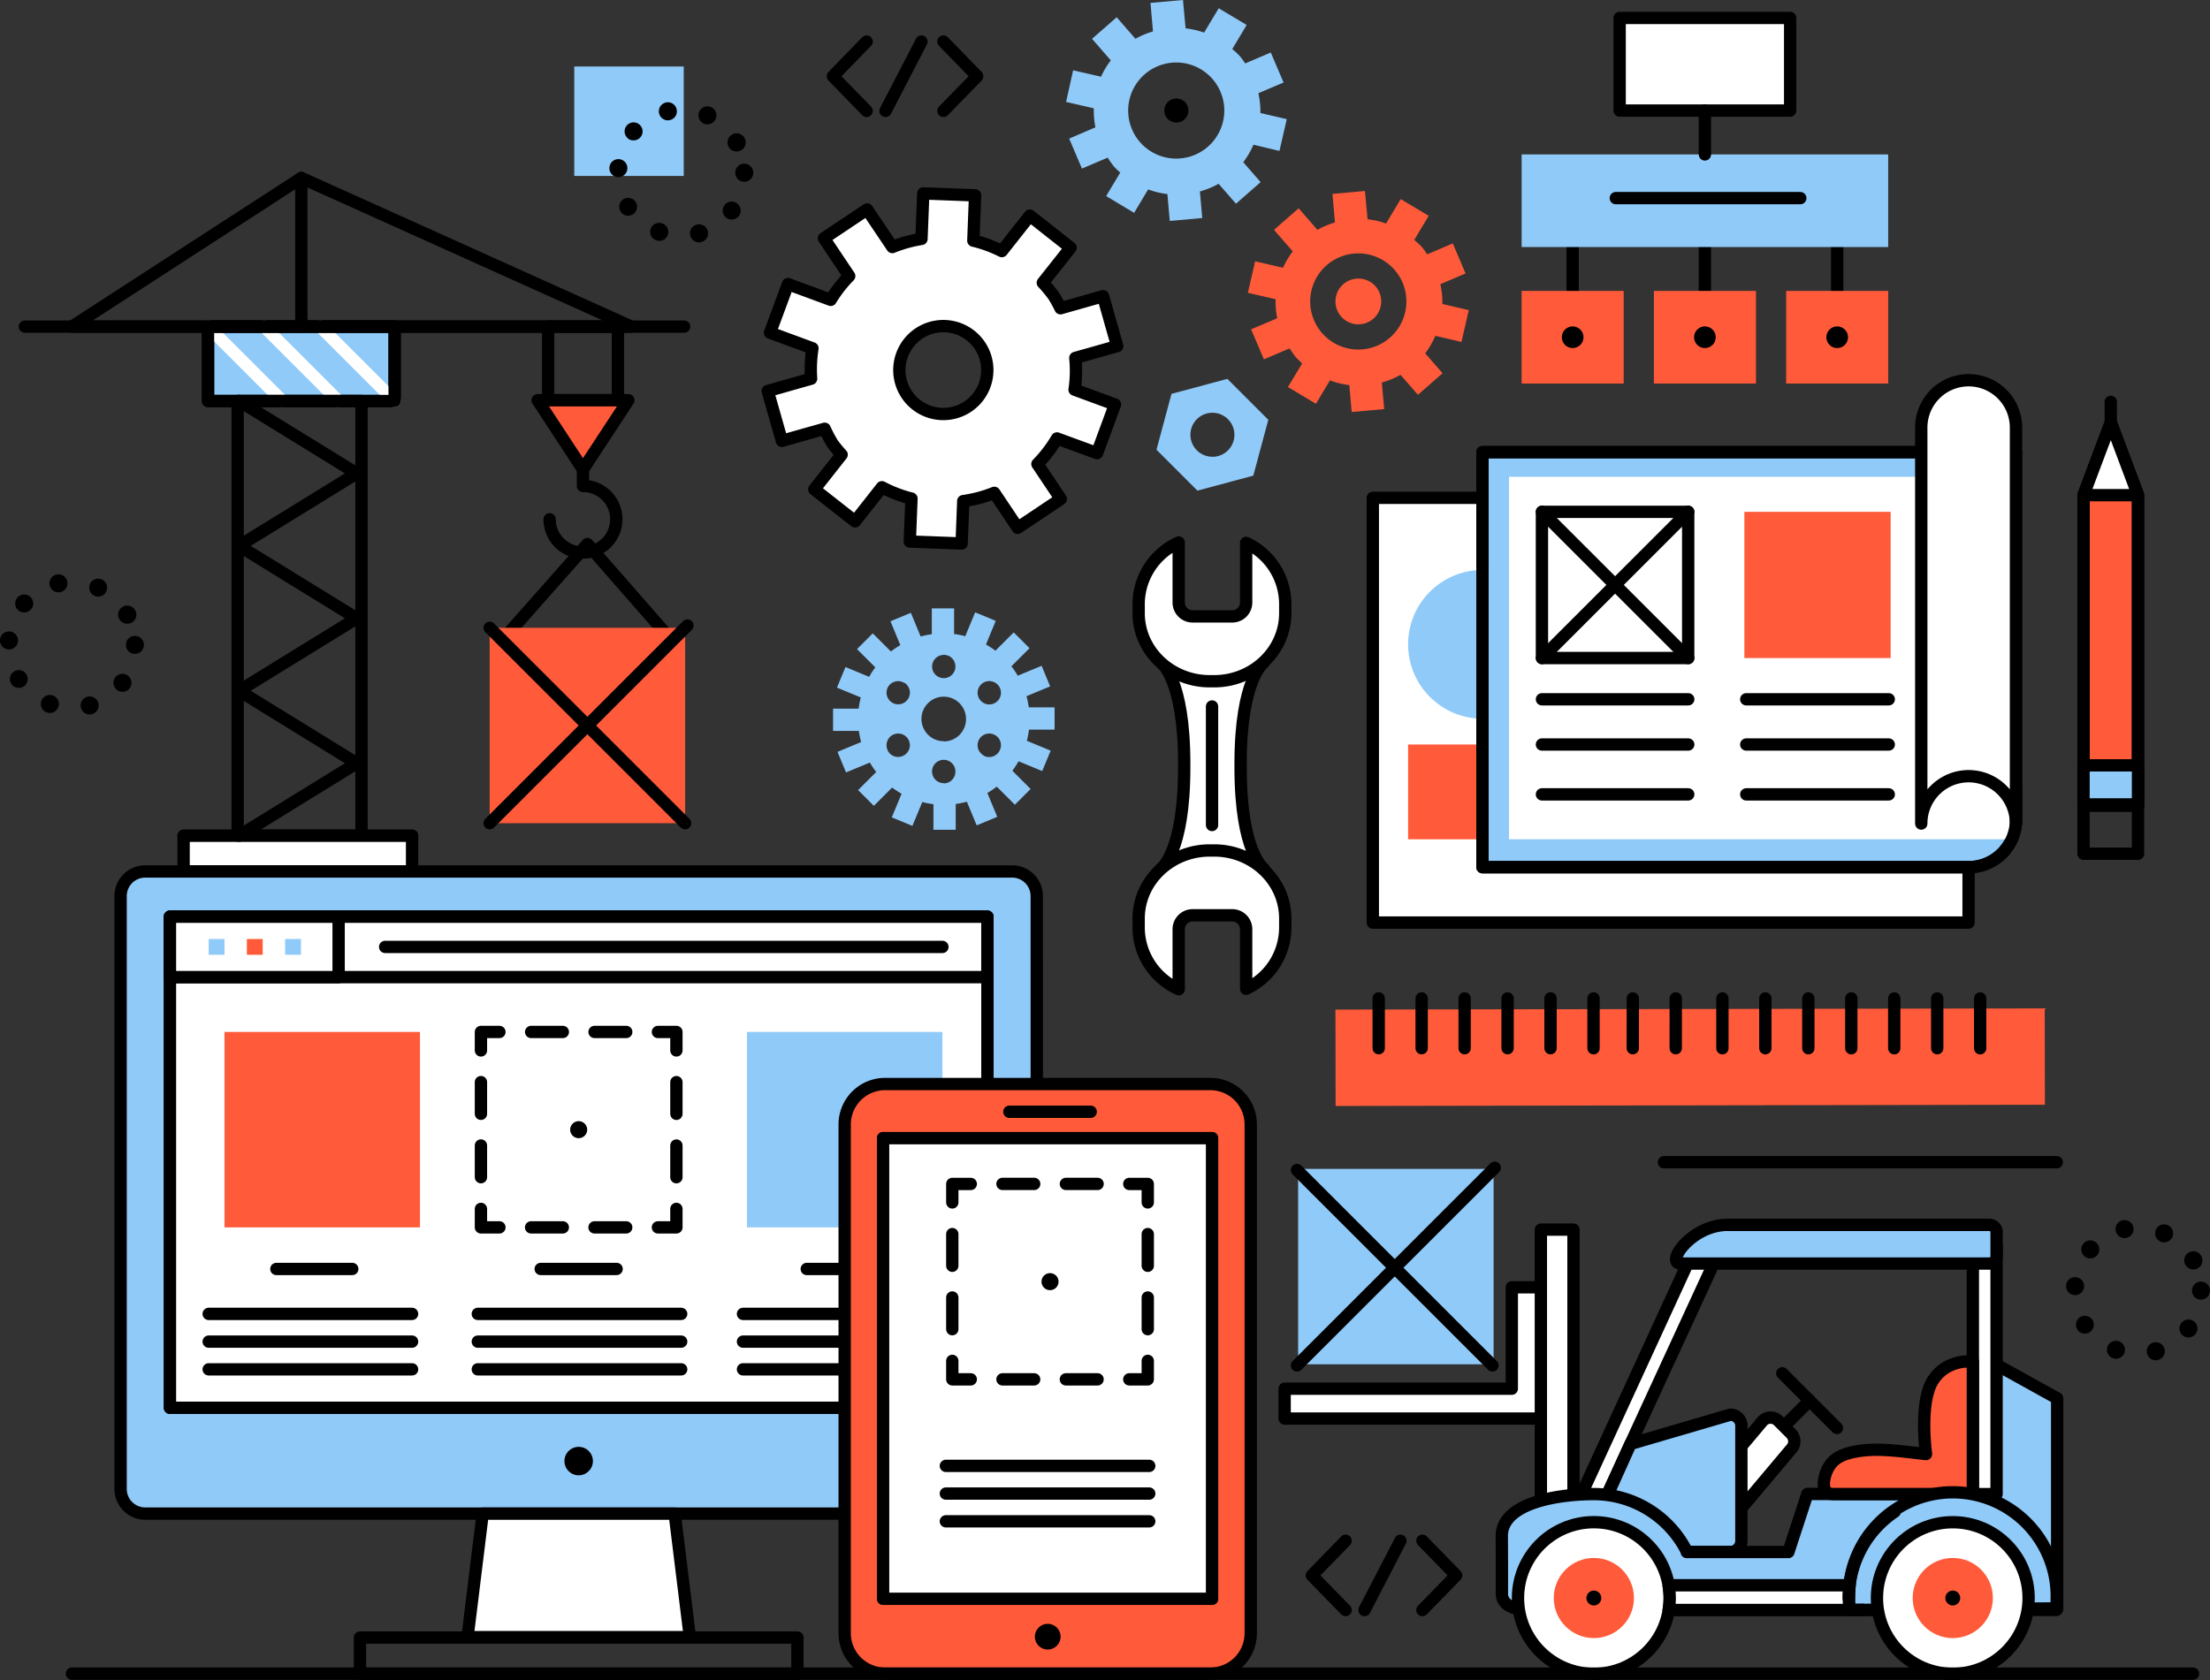 <svg xmlns="http://www.w3.org/2000/svg" viewBox="0 0 717.26 545.4"><rect x="0" y="0" width="717.26" height="545.4" fill="#333333" stroke="none"/><defs><style>.cls-1,.cls-10,.cls-12,.cls-3,.cls-9{fill:none;}.cls-1,.cls-10,.cls-2,.cls-4,.cls-5,.cls-9{stroke:#000;}.cls-1,.cls-10,.cls-11,.cls-12,.cls-2,.cls-3,.cls-4,.cls-5,.cls-7,.cls-9{stroke-linecap:round;stroke-linejoin:round;stroke-width:4px;}.cls-2,.cls-6{fill:#90caf9;}.cls-3{stroke:#fff;}.cls-11,.cls-4,.cls-8{fill:#ff5a39;}.cls-13,.cls-5,.cls-7{fill:#fff;}.cls-11,.cls-12,.cls-7{stroke:#000100;}.cls-9{stroke-dasharray:10.29 10.29;}.cls-10{stroke-dasharray:10.29 10.29;}</style></defs><title>Middel 1</title><g id="Laag_2" data-name="Laag 2"><g id="Layer_1" data-name="Layer 1"><polygon class="cls-1" points="162.16 208.81 190.65 176.61 218.82 208.81 162.16 208.81"/><rect class="cls-2" x="67.51" y="106.03" width="60.57" height="24.15"/><line class="cls-3" x1="128.07" y1="130.18" x2="103.92" y2="106.03"/><line class="cls-3" x1="109.86" y1="130.18" x2="85.71" y2="106.03"/><line class="cls-3" x1="91.66" y1="130.18" x2="67.51" y2="106.03"/><rect class="cls-1" x="67.51" y="106.03" width="60.57" height="24.15"/><rect class="cls-1" x="77.13" y="130.18" width="40.2" height="141.14"/><line class="cls-1" x1="133.74" y1="271.32" x2="59.59" y2="271.32"/><line class="cls-1" x1="222.04" y1="106.03" x2="8.07" y2="106.03"/><rect class="cls-1" x="177.89" y="106.03" width="22.65" height="23.9"/><polygon class="cls-4" points="203.94 129.93 174.48 129.93 189.2 152.39 203.94 129.93"/><path class="cls-1" d="M178.38,168.58a10.82,10.82,0,1,0,10.82-10.83v-5.36"/><polygon class="cls-1" points="204.91 106.03 97.8 57.77 23.35 106.03 204.91 106.03"/><line class="cls-1" x1="97.8" y1="57.77" x2="97.8" y2="106.03"/><rect class="cls-5" x="59.59" y="271.32" width="74.15" height="11.58"/><polyline class="cls-1" points="77.57 130.18 115.75 153.69 77.57 177.21 115.75 200.73 77.57 224.25 115.75 247.78 77.57 271.32"/><path class="cls-6" d="M398.35,123l-18.14,4.86L375.34,146l13.28,13.28,18.14-4.86,4.87-18.14Zm-4.86,25.28a7.14,7.14,0,1,1,7.14-7.14A7.14,7.14,0,0,1,393.49,148.3Z"/><path class="cls-5" d="M410.14,282s-7.5-5.22-7.5-32.75v-1.39c0-27.53,7.5-32.75,7.5-32.75h-33.3s7.5,5.22,7.5,32.75v1.39c0,27.53-7.5,32.75-7.5,32.75Z"/><line class="cls-1" x1="393.37" y1="229.35" x2="393.37" y2="267.84"/><path class="cls-5" d="M404.44,176.25v19.44a4.52,4.52,0,0,1-4.62,4.42H387.17a4.52,4.52,0,0,1-4.62-4.42V176.12a22,22,0,0,0-13,19.78v3.16c0,12.2,10.33,22.1,23.08,22.1h1.43c12.74,0,23.07-9.89,23.07-22.1v-3.16A21.94,21.94,0,0,0,404.44,176.25Z"/><path class="cls-5" d="M404.44,321V301.57a4.52,4.52,0,0,0-4.62-4.42H387.17a4.52,4.52,0,0,0-4.62,4.42v19.57a22,22,0,0,1-13-19.78v-3.16c0-12.2,10.33-22.1,23.08-22.1h1.43c12.74,0,23.07,9.89,23.07,22.1v3.16A22,22,0,0,1,404.44,321Z"/><path class="cls-2" d="M336.5,483.38a8,8,0,0,1-8,8H47.14a8,8,0,0,1-8-8V290.91a8,8,0,0,1,8-8H328.48a8,8,0,0,1,8,8Z"/><rect class="cls-5" x="55.16" y="297.6" width="265.3" height="159.43"/><polygon class="cls-7" points="223.9 531.5 151.73 531.5 156.66 491.4 218.96 491.4 223.9 531.5"/><rect class="cls-1" x="116.83" y="531.63" width="141.97" height="11.73"/><circle cx="187.81" cy="474.33" r="4.62"/><rect class="cls-5" x="55.16" y="297.6" width="265.31" height="159.43"/><rect class="cls-5" x="55.16" y="297.6" width="265.3" height="19.62"/><line class="cls-1" x1="125" y1="307.41" x2="305.86" y2="307.41"/><rect class="cls-5" x="55.16" y="297.6" width="54.74" height="19.62"/><rect class="cls-6" x="67.73" y="304.84" width="5.13" height="5.13"/><rect class="cls-8" x="80.13" y="304.84" width="5.13" height="5.13"/><rect class="cls-6" x="92.54" y="304.84" width="5.13" height="5.13"/><rect class="cls-8" x="72.86" y="335.02" width="63.44" height="63.44"/><polyline class="cls-1" points="219.53 392.46 219.53 398.46 213.53 398.46"/><line class="cls-9" x1="203.24" y1="398.46" x2="167.23" y2="398.46"/><polyline class="cls-1" points="162.09 398.46 156.09 398.46 156.09 392.46"/><line class="cls-10" x1="156.09" y1="382.17" x2="156.09" y2="346.16"/><polyline class="cls-1" points="156.09 341.02 156.09 335.02 162.09 335.02"/><line class="cls-9" x1="172.38" y1="335.02" x2="208.38" y2="335.02"/><polyline class="cls-1" points="213.53 335.02 219.53 335.02 219.53 341.02"/><line class="cls-10" x1="219.53" y1="351.31" x2="219.53" y2="387.31"/><rect class="cls-8" x="158.92" y="203.81" width="63.44" height="63.44"/><rect class="cls-6" x="242.42" y="335.02" width="63.44" height="63.44"/><line class="cls-1" x1="89.7" y1="411.96" x2="114.33" y2="411.96"/><line class="cls-1" x1="175.49" y1="411.96" x2="200.12" y2="411.96"/><line class="cls-1" x1="261.83" y1="411.96" x2="286.46" y2="411.96"/><line class="cls-1" x1="67.73" y1="426.55" x2="133.74" y2="426.55"/><line class="cls-1" x1="67.73" y1="435.55" x2="133.74" y2="435.55"/><line class="cls-1" x1="67.73" y1="444.55" x2="133.74" y2="444.55"/><line class="cls-1" x1="155.07" y1="426.55" x2="221.08" y2="426.55"/><line class="cls-1" x1="155.07" y1="435.55" x2="221.08" y2="435.55"/><line class="cls-1" x1="155.07" y1="444.55" x2="221.08" y2="444.55"/><line class="cls-1" x1="241.14" y1="426.55" x2="307.14" y2="426.55"/><line class="cls-1" x1="241.14" y1="435.55" x2="307.14" y2="435.55"/><line class="cls-1" x1="241.14" y1="444.55" x2="307.14" y2="444.55"/><path id="ipad" class="cls-11" d="M392.8,351.92H287.27a13.13,13.13,0,0,0-13.13,13.13V530.21a13.13,13.13,0,0,0,13.13,13.14H392.8a13.13,13.13,0,0,0,13.13-13.14V365.06A13.13,13.13,0,0,0,392.8,351.92ZM393.37,519H286.61V369.5H393.37Z"/><rect class="cls-7" x="286.61" y="369.5" width="106.76" height="149.54"/><circle cx="340.04" cy="531.34" r="4.18"/><rect class="cls-6" x="421.31" y="379.47" width="63.44" height="63.44"/><line class="cls-1" x1="306.98" y1="475.89" x2="372.99" y2="475.89"/><line class="cls-1" x1="306.98" y1="484.88" x2="372.99" y2="484.88"/><line class="cls-1" x1="306.98" y1="493.89" x2="372.99" y2="493.89"/><line class="cls-1" x1="442.85" y1="522.7" x2="454.51" y2="500.19"/><polyline class="cls-1" points="436.72 500.19 425.76 511.45 436.72 522.7"/><polyline class="cls-1" points="461.64 500.19 472.6 511.45 461.64 522.7"/><line class="cls-1" x1="287.4" y1="36" x2="299.06" y2="13.49"/><polyline class="cls-1" points="281.27 13.49 270.31 24.75 281.27 36"/><polyline class="cls-1" points="306.19 13.49 317.15 24.75 306.19 36"/><line class="cls-1" x1="158.92" y1="203.81" x2="222.36" y2="267.25"/><line class="cls-1" x1="158.92" y1="267.25" x2="223.1" y2="203.07"/><line class="cls-1" x1="420.94" y1="379.84" x2="484.38" y2="443.28"/><line class="cls-1" x1="420.94" y1="443.28" x2="485.13" y2="379.1"/><circle cx="187.81" cy="366.74" r="2.77"/><polygon class="cls-5" points="490.66 450.83 490.66 417.91 500.36 417.91 500.36 460.53 499.79 460.53 490.53 460.53 416.93 460.53 416.93 450.83 490.66 450.83"/><rect class="cls-5" x="500.09" y="399.19" width="10.59" height="90.57"/><polygon class="cls-5" points="519.05 490.77 558.22 405.72 551.13 402.74 510.67 490.77 519.05 490.77"/><line class="cls-1" x1="596.2" y1="463.59" x2="578.44" y2="445.83"/><line class="cls-1" x1="587.32" y1="454.71" x2="565.78" y2="476.25"/><path class="cls-5" d="M547.64,490.34a3.59,3.59,0,0,0,0,5.08l4.11,4.12a3.6,3.6,0,0,0,5.08,0l24.46-29.07a3.59,3.59,0,0,0,0-5.08l-4.12-4.12a3.59,3.59,0,0,0-5.08,0Z"/><path class="cls-2" d="M529.19,468.75l32.39-9.48a3.59,3.59,0,0,1,3.59,3.59v37.4a3.59,3.59,0,0,1-3.59,3.59H527c-2,0-12.12-1.28-12.12-3.26Z"/><path class="cls-2" d="M487.41,498.7c0-11,18.77-13.65,29.88-13.65a33.74,33.74,0,0,1,30.23,18.75l-.09.05h33L586.59,485H640.7V439.52a.32.32,0,0,1,.34-.3l26.28,14.56a.32.32,0,0,1,.34.3v68.27a.33.33,0,0,1-.34.31H495.44s-8,.08-8-5.31C487.48,511,487.41,498.7,487.41,498.7Z"/><rect class="cls-5" x="640.3" y="404.1" width="7.69" height="80.95"/><path class="cls-4" d="M640.3,485V442s-8.46-1.07-13,6.19-2.21,23.86-2.21,23.86c-7.65-.78-15.68-2.28-23.32-.72-3.87.79-6.91,2.08-8.7,5.78-1.11,2.28-2.54,7.93,1.8,7.93H640.3Z"/><circle class="cls-5" cx="517.29" cy="518.79" r="24.62"/><circle class="cls-8" cx="517.29" cy="518.79" r="13.01"/><path class="cls-2" d="M667.35,522.16c.11-1.11.17-2.23.17-3.37a33.74,33.74,0,1,0-67.47,0,33.25,33.25,0,0,0,.22,3.88Z"/><circle class="cls-5" cx="633.78" cy="518.79" r="24.61"/><circle class="cls-8" cx="633.78" cy="518.79" r="13.01"/><path class="cls-2" d="M560.69,397.65h85A2.33,2.33,0,0,1,648,400v7.88a2.33,2.33,0,0,1-2.33,2.33H545.53C540.35,410.19,548.9,397.65,560.69,397.65Z"/><circle cx="633.78" cy="518.79" r="2.42"/><circle cx="517.29" cy="518.79" r="2.42"/><path class="cls-5" d="M600.32,514.65H541.9l-.33.31a22.59,22.59,0,0,1,0,7.71h58.7a33.25,33.25,0,0,1-.22-3.88A33.89,33.89,0,0,1,600.32,514.65Z"/><polygon class="cls-2" points="600.27 522.66 604.63 522.66 604.63 522.63 600.27 522.66"/><path class="cls-1" d="M614.92,490.77a33.74,33.74,0,0,0-14.9,28"/><line class="cls-12" x1="327.59" y1="360.93" x2="353.99" y2="360.93"/><circle cx="340.79" cy="416.08" r="2.77"/><polyline class="cls-1" points="372.51 441.8 372.51 447.8 366.51 447.8"/><line class="cls-10" x1="356.22" y1="447.8" x2="320.21" y2="447.8"/><polyline class="cls-1" points="315.07 447.8 309.07 447.8 309.07 441.8"/><line class="cls-10" x1="309.07" y1="431.51" x2="309.07" y2="395.5"/><polyline class="cls-1" points="309.07 390.36 309.07 384.36 315.07 384.36"/><line class="cls-10" x1="325.36" y1="384.35" x2="361.37" y2="384.35"/><polyline class="cls-1" points="366.51 384.36 372.51 384.36 372.51 390.36"/><line class="cls-10" x1="372.51" y1="400.64" x2="372.51" y2="436.65"/><line class="cls-1" x1="23.35" y1="543.34" x2="711.76" y2="543.34"/><rect class="cls-8" x="433.43" y="327.59" width="230.2" height="31.29" transform="translate(-0.58 0.93) rotate(-0.1)"/><line class="cls-1" x1="642.67" y1="340.31" x2="642.67" y2="324.14"/><line class="cls-1" x1="628.73" y1="340.3" x2="628.73" y2="324.14"/><line class="cls-1" x1="614.78" y1="340.31" x2="614.78" y2="324.14"/><line class="cls-1" x1="600.84" y1="340.3" x2="600.84" y2="324.13"/><line class="cls-1" x1="586.9" y1="340.3" x2="586.9" y2="324.13"/><line class="cls-1" x1="572.95" y1="340.3" x2="572.95" y2="324.13"/><line class="cls-1" x1="559.01" y1="340.3" x2="559.01" y2="324.13"/><line class="cls-1" x1="543.86" y1="340.3" x2="543.87" y2="324.12"/><line class="cls-1" x1="529.92" y1="340.29" x2="529.93" y2="324.13"/><line class="cls-1" x1="517.18" y1="340.3" x2="517.18" y2="324.13"/><line class="cls-1" x1="503.23" y1="340.29" x2="503.23" y2="324.12"/><line class="cls-1" x1="489.29" y1="340.29" x2="489.29" y2="324.13"/><line class="cls-1" x1="475.35" y1="340.29" x2="475.35" y2="324.12"/><line class="cls-1" x1="461.4" y1="340.29" x2="461.4" y2="324.12"/><line class="cls-1" x1="447.46" y1="340.29" x2="447.46" y2="324.12"/><rect class="cls-6" x="186.38" y="21.59" width="35.53" height="35.53"/><path d="M224.06,76.57a2.92,2.92,0,0,1,2-3.63h0a2.92,2.92,0,0,1,3.63,2h0a2.92,2.92,0,0,1-2,3.63h0a2.92,2.92,0,0,1-.82.12h0A2.92,2.92,0,0,1,224.06,76.57ZM212.92,78h0a2.92,2.92,0,0,1-1.72-3.76h0A2.92,2.92,0,0,1,215,72.55h0a2.92,2.92,0,0,1,1.72,3.76h0a2.93,2.93,0,0,1-2.74,1.9h0A2.92,2.92,0,0,1,212.92,78Zm22.8-7.31a2.92,2.92,0,0,1-.59-4.09h0a2.92,2.92,0,0,1,4.09-.58h0a2.92,2.92,0,0,1,.59,4.09h0a2.92,2.92,0,0,1-2.34,1.17h0A2.91,2.91,0,0,1,235.72,70.71Zm-34.29-2a2.92,2.92,0,0,1,.88-4h0a2.92,2.92,0,0,1,4,.87h0a2.92,2.92,0,0,1-.88,4h0a2.93,2.93,0,0,1-1.58.46h0A2.92,2.92,0,0,1,201.43,68.75Zm37.2-12.64a2.92,2.92,0,0,1,2.92-2.92h0a2.92,2.92,0,0,1,2.92,2.92h0A2.92,2.92,0,0,1,241.55,59h0A2.92,2.92,0,0,1,238.63,56.11Zm-38.14,1.45a2.92,2.92,0,0,1-2.71-3.12h0a2.92,2.92,0,0,1,3.12-2.71h0a2.92,2.92,0,0,1,2.71,3.12h0a2.92,2.92,0,0,1-2.91,2.72h-.21Zm36-9.85h0a2.92,2.92,0,0,1,1.16-4h0a2.92,2.92,0,0,1,4,1.16h0a2.92,2.92,0,0,1-1.16,4h0a2.91,2.91,0,0,1-1.4.36h0A2.92,2.92,0,0,1,236.49,47.71Zm-32.77-2.79a2.92,2.92,0,0,1-.29-4.12h0a2.92,2.92,0,0,1,4.12-.29h0a2.92,2.92,0,0,1,.29,4.12h0a2.91,2.91,0,0,1-2.21,1h0A2.91,2.91,0,0,1,203.72,44.92Zm24.66-4.76a2.92,2.92,0,0,1-1.44-3.87h0a2.92,2.92,0,0,1,3.87-1.44h0a2.92,2.92,0,0,1,1.44,3.87h0a2.92,2.92,0,0,1-2.66,1.71h0A2.91,2.91,0,0,1,228.39,40.16ZM213.9,36.74a2.92,2.92,0,0,1,2.24-3.47h0a2.92,2.92,0,0,1,3.47,2.24h0A2.92,2.92,0,0,1,217.37,39h0a2.89,2.89,0,0,1-.62.07h0A2.92,2.92,0,0,1,213.9,36.74Z"/><path d="M696.84,439.48a2.92,2.92,0,0,1,2-3.62h0a2.92,2.92,0,0,1,3.63,2h0a2.92,2.92,0,0,1-2,3.63h0a2.89,2.89,0,0,1-.82.12h0A2.92,2.92,0,0,1,696.84,439.48Zm-11.13,1.45h0a2.92,2.92,0,0,1-1.72-3.76h0a2.92,2.92,0,0,1,3.76-1.71h0a2.92,2.92,0,0,1,1.72,3.76h0a2.93,2.93,0,0,1-2.74,1.9h0A3,3,0,0,1,685.7,440.93Zm22.8-7.31a2.92,2.92,0,0,1-.59-4.09h0a2.92,2.92,0,0,1,4.09-.58h0a2.92,2.92,0,0,1,.59,4.09h0a2.92,2.92,0,0,1-2.34,1.17h0A2.92,2.92,0,0,1,708.5,433.62Zm-34.29-2a2.92,2.92,0,0,1,.88-4h0a2.92,2.92,0,0,1,4,.87h0a2.92,2.92,0,0,1-.88,4h0a2.91,2.91,0,0,1-1.58.47h0A2.92,2.92,0,0,1,674.21,431.66ZM711.41,419a2.92,2.92,0,0,1,2.92-2.92h0a2.92,2.92,0,0,1,2.92,2.92h0a2.92,2.92,0,0,1-2.92,2.92h0A2.92,2.92,0,0,1,711.41,419Zm-38.14,1.45a2.92,2.92,0,0,1-2.71-3.12h0a2.92,2.92,0,0,1,3.12-2.71h0a2.92,2.92,0,0,1,2.71,3.12h0a2.92,2.92,0,0,1-2.91,2.72h-.21Zm36-9.85h0a2.92,2.92,0,0,1,1.16-4h0a2.92,2.92,0,0,1,4,1.16h0a2.92,2.92,0,0,1-1.16,4h0a2.91,2.91,0,0,1-1.4.36h0A2.92,2.92,0,0,1,709.27,410.62Zm-32.77-2.79a2.92,2.92,0,0,1-.29-4.12h0a2.92,2.92,0,0,1,4.12-.29h0a2.92,2.92,0,0,1,.29,4.12h0a2.92,2.92,0,0,1-2.21,1h0A2.91,2.91,0,0,1,676.5,407.83Zm24.66-4.76a2.92,2.92,0,0,1-1.44-3.87h0a2.92,2.92,0,0,1,3.87-1.44h0a2.92,2.92,0,0,1,1.44,3.87h0a2.92,2.92,0,0,1-2.66,1.71h0A2.91,2.91,0,0,1,701.17,403.07Zm-14.49-3.42a2.92,2.92,0,0,1,2.24-3.47h0a2.92,2.92,0,0,1,3.47,2.24h0a2.92,2.92,0,0,1-2.24,3.47h0a2.89,2.89,0,0,1-.62.07h0A2.92,2.92,0,0,1,686.68,399.65Z"/><path d="M26.28,229.82a2.92,2.92,0,0,1,2-3.62h0a2.92,2.92,0,0,1,3.63,2h0a2.92,2.92,0,0,1-2,3.63h0a2.89,2.89,0,0,1-.82.12h0A2.92,2.92,0,0,1,26.28,229.82Zm-11.13,1.45h0a2.92,2.92,0,0,1-1.71-3.76h0a2.92,2.92,0,0,1,3.76-1.71h0a2.92,2.92,0,0,1,1.72,3.76h0a2.93,2.93,0,0,1-2.74,1.9h0A3,3,0,0,1,15.15,231.27ZM38,224a2.92,2.92,0,0,1-.59-4.09h0a2.92,2.92,0,0,1,4.09-.58h0a2.92,2.92,0,0,1,.59,4.09h0a2.92,2.92,0,0,1-2.34,1.17h0A2.92,2.92,0,0,1,38,224ZM3.66,222a2.92,2.92,0,0,1,.88-4h0a2.92,2.92,0,0,1,4,.87h0a2.92,2.92,0,0,1-.88,4h0a2.91,2.91,0,0,1-1.58.46h0A2.92,2.92,0,0,1,3.66,222Zm37.2-12.64a2.92,2.92,0,0,1,2.92-2.92h0a2.92,2.92,0,0,1,2.92,2.92h0a2.92,2.92,0,0,1-2.92,2.92h0A2.92,2.92,0,0,1,40.86,209.36ZM2.72,210.82A2.92,2.92,0,0,1,0,207.69H0A2.92,2.92,0,0,1,3.13,205h0a2.92,2.92,0,0,1,2.71,3.12h0a2.92,2.92,0,0,1-2.91,2.72H2.72Zm36-9.85h0a2.92,2.92,0,0,1,1.16-4h0a2.92,2.92,0,0,1,4,1.16h0a2.92,2.92,0,0,1-1.16,4h0a2.91,2.91,0,0,1-1.4.36h0A2.92,2.92,0,0,1,38.72,201ZM6,198.17A2.92,2.92,0,0,1,5.66,194h0a2.92,2.92,0,0,1,4.12-.29h0a2.92,2.92,0,0,1,.29,4.12h0a2.92,2.92,0,0,1-2.21,1h0A2.91,2.91,0,0,1,6,198.17Zm24.66-4.76a2.92,2.92,0,0,1-1.44-3.87h0A2.92,2.92,0,0,1,33,188.1h0A2.92,2.92,0,0,1,34.49,192h0a2.92,2.92,0,0,1-2.66,1.71h0A2.91,2.91,0,0,1,30.61,193.41ZM16.12,190a2.92,2.92,0,0,1,2.24-3.48h0a2.92,2.92,0,0,1,3.47,2.24h0a2.92,2.92,0,0,1-2.24,3.47h0a2.88,2.88,0,0,1-.62.07h0A2.92,2.92,0,0,1,16.12,190Z"/><path class="cls-6" d="M402.48,18.32a26.68,26.68,0,0,0-2.55-2.39l4.68-7.82-9.08-5.43-4.74,7.91a26.59,26.59,0,0,0-6-1.38L383.93,0,373.39.94l.81,9.26a26.74,26.74,0,0,0-5.69,2.4l-6.09-7-8,7,6.09,7a26.75,26.75,0,0,0-3.16,5.3l-9.06-2.08L346,33.09l9,2.07a27.48,27.48,0,0,0,.52,6.18L347,45l4.15,9.73,8.36-3.56a26.39,26.39,0,0,0,2,2.86,26.28,26.28,0,0,0,2.07,2L359,63.66l9.08,5.44,4.55-7.6A27.25,27.25,0,0,0,378.88,63l.77,8.73,10.54-.95-.76-8.63a26.79,26.79,0,0,0,6.07-2.49l5.64,6.47,8-7-5.64-6.47a26.88,26.88,0,0,0,3.31-5.68L415.25,49l2.37-10.32-8.56-2a26.94,26.94,0,0,0-.66-6.42l8.18-3.47-4.14-9.74-8.31,3.54A26.45,26.45,0,0,0,402.48,18.32ZM392,47.65a15.6,15.6,0,1,1,1.52-22A15.6,15.6,0,0,1,392,47.65Z"/><circle cx="381.79" cy="35.88" r="3.92"/><path class="cls-6" d="M342.27,236.86v-7.23h-8.38a28.09,28.09,0,0,0-.74-3.61l7.68-3.19-2.77-6.68-7.74,3.21a28.66,28.66,0,0,0-2.07-3.05l5.88-5.88L329,205.31l-5.93,5.93a28.22,28.22,0,0,0-3.08-2l3.18-7.68-6.68-2.77-3.21,7.74a27.9,27.9,0,0,0-3.63-.7v-8.32h-7.23v8.38a28,28,0,0,0-3.62.74l-3.18-7.68L289,201.69l3.2,7.74a28.24,28.24,0,0,0-3.05,2.07l-5.89-5.88-5.11,5.11,5.93,5.92a28.24,28.24,0,0,0-2,3.08l-7.68-3.18-2.76,6.68,7.74,3.2a28.29,28.29,0,0,0-.7,3.63h-8.31v7.23h8.38a27.19,27.19,0,0,0,.74,3.61l-7.68,3.19,2.77,6.68,7.73-3.21a28,28,0,0,0,2.07,3.06l-5.88,5.88,5.11,5.11,5.92-5.93a28.69,28.69,0,0,0,3.08,2l-3.17,7.68,6.68,2.76,3.21-7.74a27.54,27.54,0,0,0,3.62.7v8.31h7.23v-8.38a27.5,27.5,0,0,0,3.62-.74l3.18,7.68,6.68-2.77-3.21-7.74a28,28,0,0,0,3.05-2.07l5.88,5.88,5.11-5.11-5.92-5.92a28.16,28.16,0,0,0,2-3.08l7.68,3.18L341,243.7l-7.74-3.21a28.18,28.18,0,0,0,.7-3.63ZM324.35,223a3.79,3.79,0,1,1-5.17-1.38A3.79,3.79,0,0,1,324.35,223Zm-18.05-10.42a3.79,3.79,0,1,1-3.79,3.79A3.79,3.79,0,0,1,306.29,212.62Zm-12.89,9a3.79,3.79,0,1,1-5.17,1.39A3.79,3.79,0,0,1,293.41,221.66Zm-5.18,22.24a3.79,3.79,0,1,1,5.18,1.39A3.79,3.79,0,0,1,288.23,243.9Zm18.06,10.43a3.79,3.79,0,1,1,3.79-3.79A3.79,3.79,0,0,1,306.29,254.32Zm0-13.62a7.23,7.23,0,1,1,7.23-7.23A7.23,7.23,0,0,1,306.29,240.7Zm12.89,4.58a3.79,3.79,0,1,1,5.17-1.39A3.79,3.79,0,0,1,319.18,245.29Z"/><path class="cls-5" d="M342,96.08a43,43,0,0,0-3.55-4.29l9-11.37L334.23,70l-9.08,11.51a42.8,42.8,0,0,0-9.25-3.39l.56-14.7-16.81-.63-.58,14.77a42.84,42.84,0,0,0-9.45,2.64L281.41,68l-14,9.36,8.2,12.26a42.23,42.23,0,0,0-6,7.72l-13.86-5.11L249.91,108l13.77,5.07a44,44,0,0,0-.43,9.87l-14.08,4,4.59,16.18,13.9-3.92a40.92,40.92,0,0,0,2.61,4.92,41.25,41.25,0,0,0,2.88,3.48l-8.86,11.26,13.23,10.4,8.71-11.07a42.81,42.81,0,0,0,9.59,3.68l-.55,13.94,16.83.63.53-13.76A42.76,42.76,0,0,0,322.7,160l7.59,11.35,14-9.36-7.59-11.35a42.68,42.68,0,0,0,6.35-8.3l13,4.77,5.82-15.79-13.11-4.82A42.08,42.08,0,0,0,349,116.2l13.59-3.84L358,96.16l-13.81,3.91A40.9,40.9,0,0,0,342,96.08ZM314.09,132a14.27,14.27,0,1,1,3.93-19.8A14.27,14.27,0,0,1,314.09,132Z"/><path class="cls-8" d="M461.55,80.28A26.13,26.13,0,0,0,459,77.89l4.69-7.82-9.09-5.43-4.75,7.92a26.63,26.63,0,0,0-6-1.38L443,62l-10.55.95.82,9.27a26.87,26.87,0,0,0-5.7,2.4l-6.09-7-8,7,6.09,7a26.54,26.54,0,0,0-3.16,5.3l-9.06-2.09L405,95.06l9,2.07a27.71,27.71,0,0,0,.52,6.19l-8.47,3.6,4.15,9.74,8.36-3.56a26.58,26.58,0,0,0,2,2.86,26.28,26.28,0,0,0,2.07,2L418,125.65l9.09,5.44,4.55-7.6a27.18,27.18,0,0,0,6.28,1.53l.77,8.74,10.55-.95-.76-8.63a26.79,26.79,0,0,0,6.07-2.49l5.64,6.48,8-7-5.64-6.47a27.32,27.32,0,0,0,3.31-5.69l8.46,2,2.37-10.33-8.56-2a26.77,26.77,0,0,0-.66-6.42l8.18-3.48-4.14-9.75-8.32,3.54A25.24,25.24,0,0,0,461.55,80.28ZM451.1,109.63a15.61,15.61,0,1,1,1.52-22A15.61,15.61,0,0,1,451.1,109.63Z"/><path class="cls-8" d="M435.25,102.74a7.43,7.43,0,1,1,10.48.73A7.43,7.43,0,0,1,435.25,102.74Z"/><rect class="cls-5" x="445.55" y="161.62" width="193.36" height="137.89"/><rect class="cls-8" x="457" y="241.7" width="32.76" height="30.77"/><path class="cls-2" d="M654.29,266.16a15.37,15.37,0,0,1-15.37,15.37H481.14V146.79H654.29V266.16Z"/><circle class="cls-6" cx="481.14" cy="209.18" r="24.14"/><path class="cls-13" d="M489.76,154.79V272.47H652.92a15.3,15.3,0,0,0,1.37-6.31V154.79Z"/><path class="cls-1" d="M654.29,255.89v10.27a15.37,15.37,0,0,1-15.37,15.37H481.14V146.79H654.29"/><path class="cls-5" d="M654.29,138.81a15.37,15.37,0,0,0-30.74,0V267.36a15.37,15.37,0,0,1,30.74,0Z"/><line class="cls-1" x1="500.44" y1="227.02" x2="547.92" y2="227.02"/><line class="cls-1" x1="566.75" y1="227.02" x2="613" y2="227.02"/><line class="cls-1" x1="500.44" y1="241.7" x2="547.92" y2="241.7"/><line class="cls-1" x1="566.75" y1="241.7" x2="613" y2="241.7"/><line class="cls-1" x1="500.44" y1="257.89" x2="547.92" y2="257.89"/><line class="cls-1" x1="566.75" y1="257.89" x2="613" y2="257.89"/><rect class="cls-8" x="500.44" y="166.16" width="47.47" height="47.47"/><rect class="cls-8" x="566.14" y="166.16" width="47.47" height="47.47"/><rect class="cls-5" x="500.44" y="166.16" width="47.47" height="47.47"/><line class="cls-1" x1="500.44" y1="166.16" x2="547.92" y2="213.63"/><line class="cls-1" x1="547.92" y1="166.16" x2="500.44" y2="213.63"/><polygon class="cls-4" points="693.9 160.75 685.07 137.2 676.21 160.75 676.21 261.48 693.9 261.48 693.9 160.75"/><polygon class="cls-1" points="693.9 160.75 685.07 137.2 676.21 160.75 676.21 261.48 693.9 261.48 693.9 160.75"/><line class="cls-1" x1="685.06" y1="137.2" x2="685.06" y2="130.46"/><rect class="cls-1" x="676.21" y="261.48" width="17.69" height="15.68"/><rect class="cls-2" x="676.21" y="248.47" width="17.69" height="12.69"/><polygon class="cls-5" points="676.21 160.75 693.9 160.75 685.07 137.2 676.21 160.75"/><line class="cls-1" x1="510.41" y1="80.2" x2="510.41" y2="94.44"/><line class="cls-1" x1="553.33" y1="80.2" x2="553.33" y2="94.44"/><line class="cls-1" x1="596.26" y1="80.2" x2="596.26" y2="94.44"/><rect class="cls-6" x="493.85" y="50.13" width="118.96" height="30.07"/><rect class="cls-5" x="525.66" y="5.82" width="55.34" height="30.07"/><rect class="cls-8" x="493.85" y="94.44" width="33.12" height="30.07"/><rect class="cls-8" x="536.78" y="94.44" width="33.12" height="30.07"/><rect class="cls-8" x="579.7" y="94.44" width="33.12" height="30.07"/><line class="cls-1" x1="553.33" y1="35.88" x2="553.33" y2="50.13"/><line class="cls-1" x1="524.41" y1="64.32" x2="584.29" y2="64.32"/><circle cx="510.41" cy="109.48" r="3.52"/><circle cx="553.33" cy="109.48" r="3.52"/><circle cx="596.26" cy="109.48" r="3.52"/><line class="cls-1" x1="540.02" y1="377.31" x2="667.52" y2="377.31"/></g></g></svg>